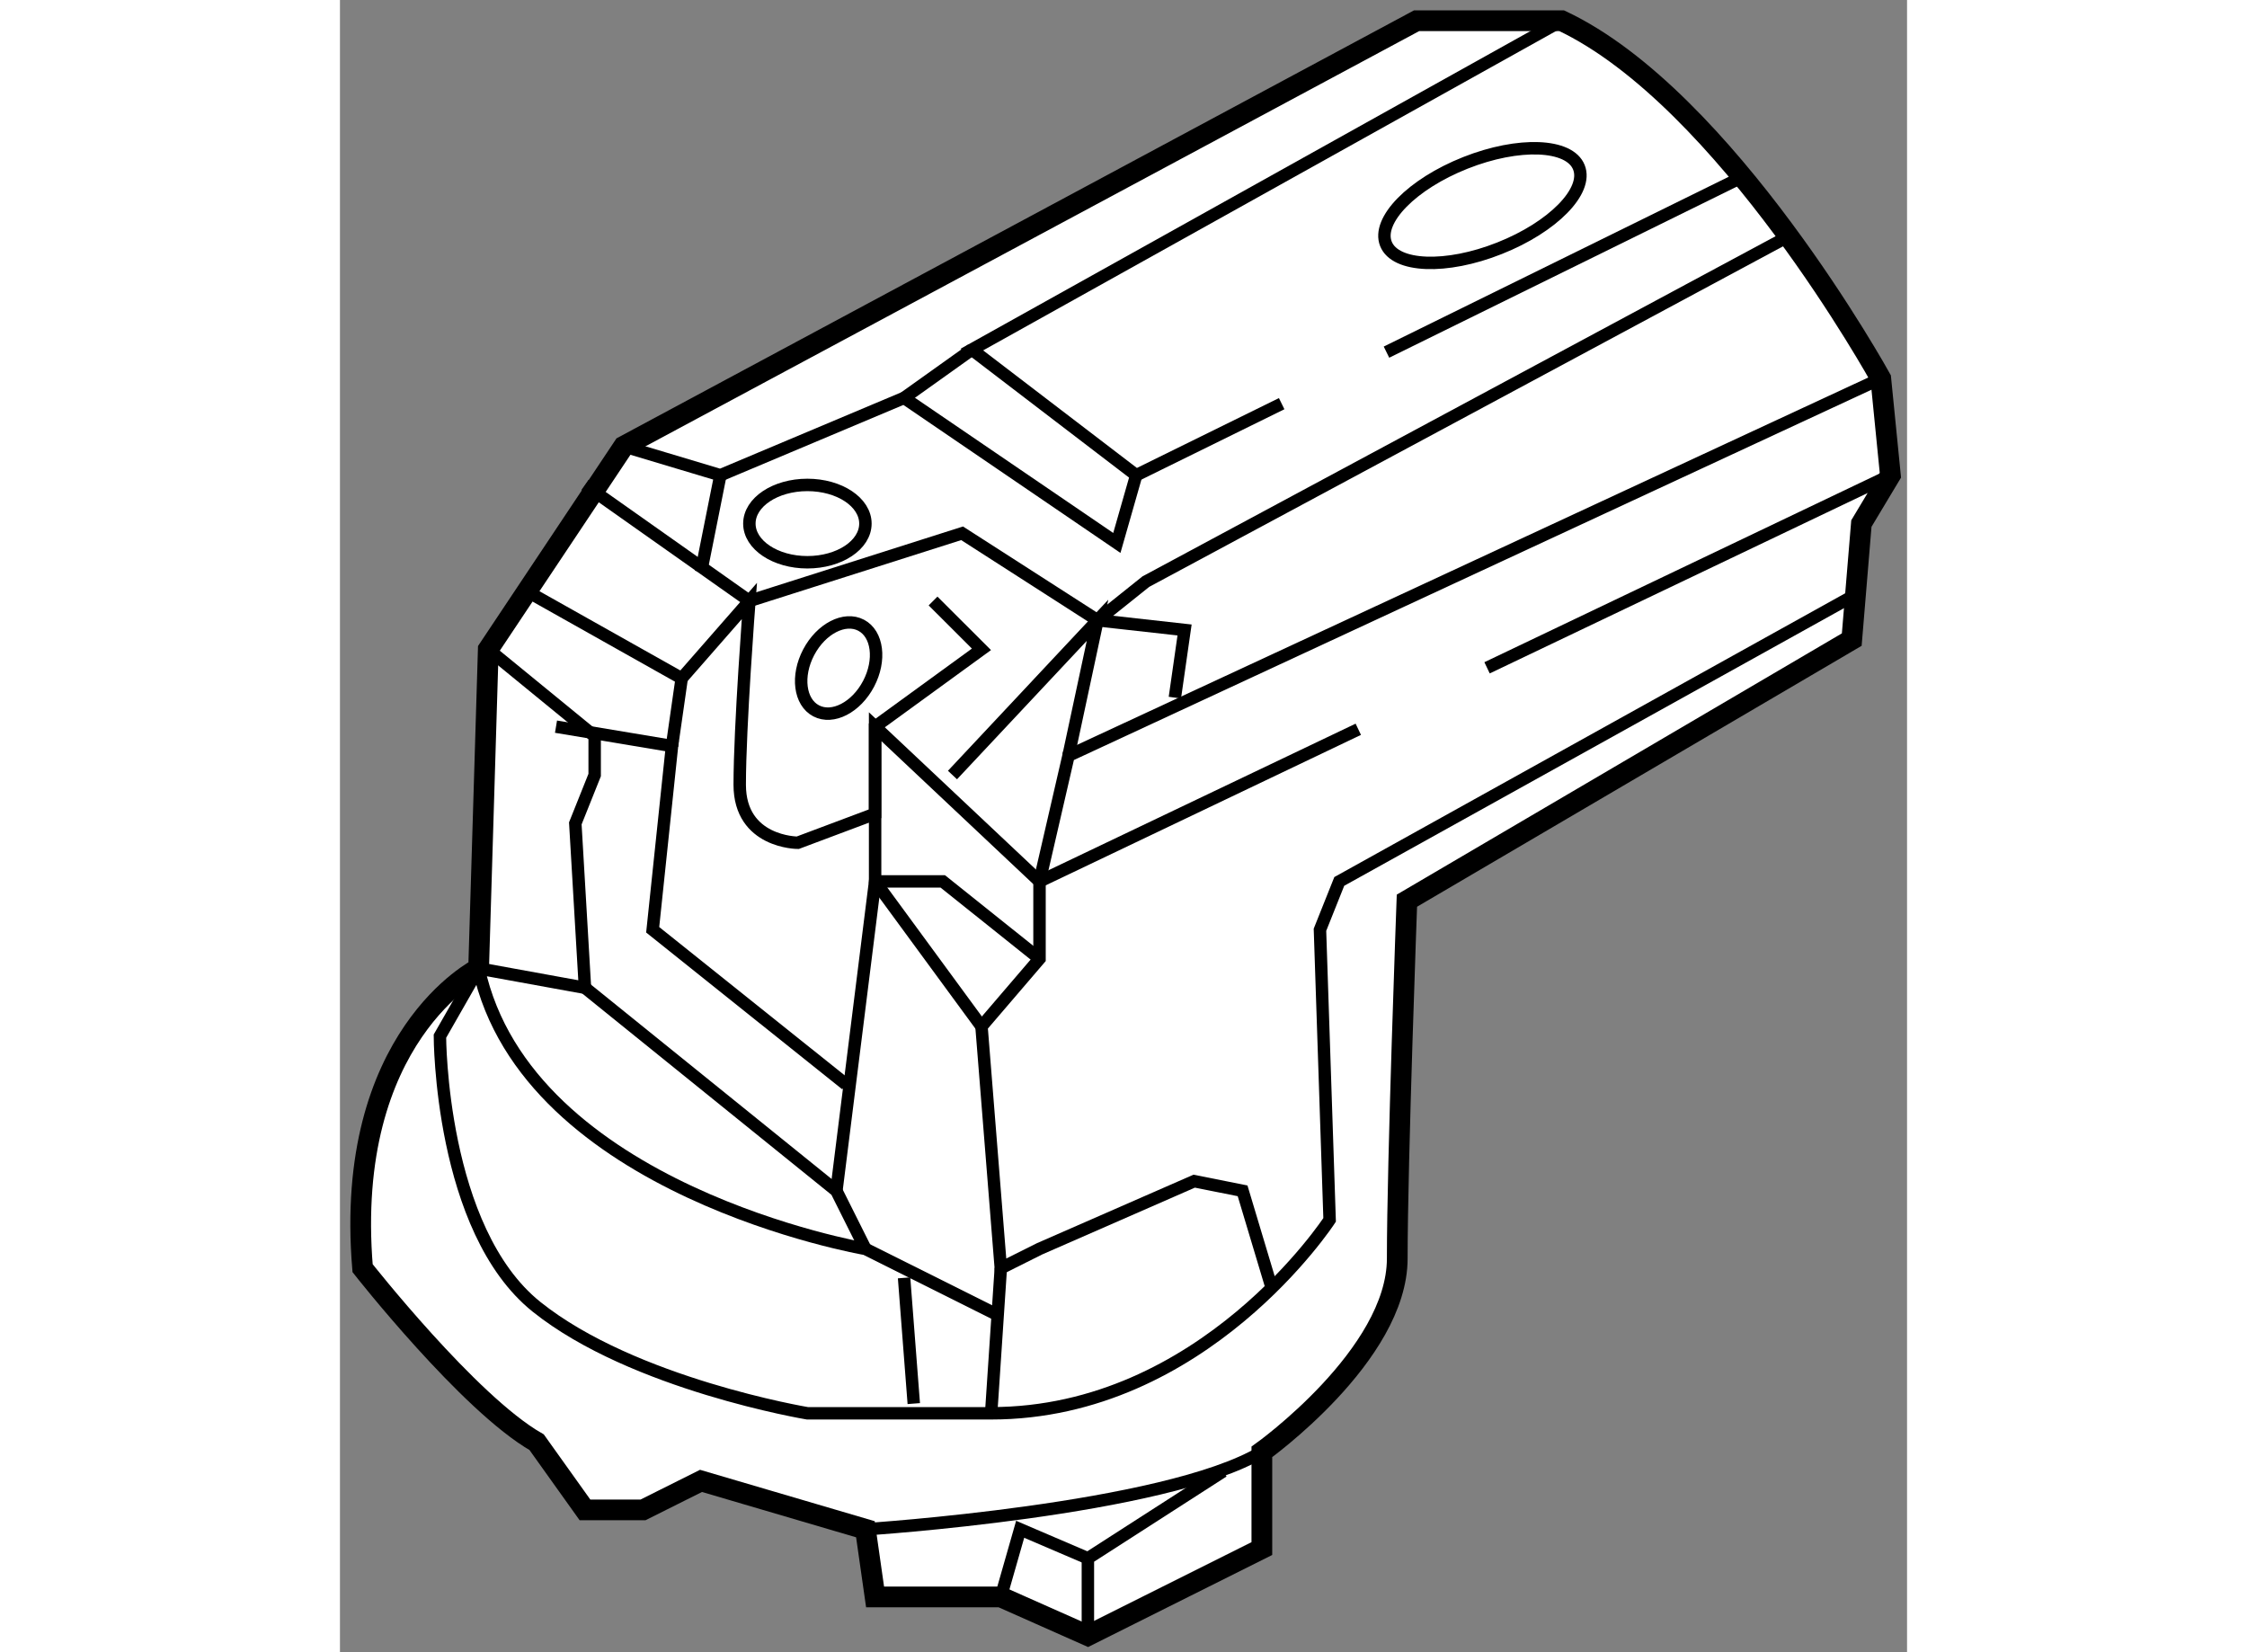 <?xml version="1.0" encoding="utf-8"?>
<!-- Generator: Adobe Illustrator 15.1.0, SVG Export Plug-In . SVG Version: 6.00 Build 0)  -->
<!DOCTYPE svg PUBLIC "-//W3C//DTD SVG 1.1//EN" "http://www.w3.org/Graphics/SVG/1.1/DTD/svg11.dtd">
<svg version="1.1" xmlns="http://www.w3.org/2000/svg" xmlns:xlink="http://www.w3.org/1999/xlink" x="0px" y="0px" width="244.8px"
	 height="180px" viewBox="65.641 16.794 37.813 39.867" enable-background="new 0 0 244.8 180" xml:space="preserve">
	
<rect x="65.641" y="16.794" width="37.813" height="39.867" fill="#808080" stroke="none"/>
	
<g><path fill="#FFFFFF" stroke="#000000" stroke-width="0.5" d="M69.22,32.461l-0.233,7.7c0,0-3.267,1.634-2.8,7.233
			c0,0,2.567,3.267,4.2,4.2l1.166,1.633h1.4l1.4-0.7l3.967,1.167l0.233,1.633h3.033l2.101,0.933l4.199-2.1v-2.333
			c0,0,3.267-2.333,3.267-4.667c0-2.333,0.233-8.633,0.233-8.633l10.734-6.3l0.232-2.8l0.7-1.167l-0.232-2.333
			c0,0-3.732-6.766-7.7-8.633h-3.5L72.487,27.562L69.22,32.461z"></path><polyline fill="none" stroke="#000000" stroke-width="0.3" points="71.553,28.495 75.52,31.295 80.653,29.662 83.921,31.761 
			85.087,30.828 100.721,22.428 		"></polyline><polyline fill="none" stroke="#000000" stroke-width="0.3" points="88.364,26.534 84.854,28.261 80.888,25.229 95.121,17.295 		
			"></polyline><line fill="none" stroke="#000000" stroke-width="0.3" x1="99.554" y1="21.028" x2="90.893" y2="25.291"></line><polyline fill="none" stroke="#000000" stroke-width="0.3" points="72.487,27.562 74.82,28.261 79.253,26.395 84.387,29.895 
			84.854,28.261 		"></polyline><path fill="none" stroke="#000000" stroke-width="0.3" d="M81.587,48.562l-3.267-1.633c0,0-8.167-1.4-9.333-6.767l2.566,0.467
			l-0.233-3.967l0.467-1.167v-0.934l-2.567-2.1"></path><path fill="none" stroke="#000000" stroke-width="0.3" d="M68.987,40.162l-0.934,1.634c0,0,0,4.666,2.334,6.533
			c2.333,1.867,6.533,2.567,6.533,2.567h4.434c5.132,0,8.167-4.667,8.167-4.667l-0.233-7l0.466-1.167l12.601-7"></path><path fill="none" stroke="#000000" stroke-width="0.3" d="M78.32,53.695c0,0,7.233-0.467,9.566-1.867"></path><polyline fill="none" stroke="#000000" stroke-width="0.3" points="88.121,47.861 87.421,45.528 86.253,45.295 82.521,46.928 
			81.587,47.395 81.121,41.562 82.521,39.928 82.521,38.062 83.221,35.028 102.821,25.928 		"></polyline><polyline fill="none" stroke="#000000" stroke-width="0.3" points="90.213,34.391 82.521,38.062 78.554,34.328 78.554,38.062 
			81.121,41.562 		"></polyline><line fill="none" stroke="#000000" stroke-width="0.3" x1="103.054" y1="28.261" x2="93.32" y2="32.908"></line><polyline fill="none" stroke="#000000" stroke-width="0.3" points="71.553,40.628 77.62,45.528 78.32,46.928 		"></polyline><line fill="none" stroke="#000000" stroke-width="0.3" x1="79.487" y1="50.662" x2="79.253" y2="47.628"></line><line fill="none" stroke="#000000" stroke-width="0.3" x1="81.354" y1="50.895" x2="81.587" y2="47.395"></line><polyline fill="none" stroke="#000000" stroke-width="0.3" points="83.688,56.261 83.688,54.395 86.953,52.295 		"></polyline><polyline fill="none" stroke="#000000" stroke-width="0.3" points="77.854,42.961 73.187,39.229 73.653,34.795 70.854,34.328 		
			"></polyline><polyline fill="none" stroke="#000000" stroke-width="0.3" points="77.62,45.528 78.554,38.062 80.187,38.062 82.521,39.928 		"></polyline><line fill="none" stroke="#000000" stroke-width="0.3" x1="74.82" y1="28.261" x2="74.354" y2="30.595"></line><path fill="none" stroke="#000000" stroke-width="0.3" d="M70.153,31.062l3.734,2.1l1.633-1.866c0,0-0.233,3.033-0.233,4.433
			c0,1.4,1.4,1.4,1.4,1.4l1.866-0.7v-2.1l2.567-1.867l-1.168-1.166"></path><polyline fill="none" stroke="#000000" stroke-width="0.3" points="83.221,35.028 83.921,31.761 80.421,35.495 		"></polyline><polyline fill="none" stroke="#000000" stroke-width="0.3" points="85.787,33.628 86.021,31.995 83.921,31.761 		"></polyline><path fill="none" stroke="#000000" stroke-width="0.3" d="M95.536,20.831c0.229,0.57-0.629,1.444-1.915,1.953
			c-1.286,0.511-2.515,0.463-2.741-0.106c-0.227-0.569,0.63-1.444,1.917-1.954C94.083,20.214,95.31,20.262,95.536,20.831z"></path><ellipse transform="matrix(-0.885 -0.465 0.465 -0.885 131.056 98.148)" fill="none" stroke="#000000" stroke-width="0.3" cx="77.62" cy="32.928" rx="0.817" ry="1.167"></ellipse><ellipse fill="none" stroke="#000000" stroke-width="0.3" cx="76.92" cy="29.428" rx="1.4" ry="0.933"></ellipse><polyline fill="none" stroke="#000000" stroke-width="0.3" points="81.587,55.328 82.054,53.695 83.688,54.395 		"></polyline><line fill="none" stroke="#000000" stroke-width="0.3" x1="73.653" y1="34.795" x2="73.887" y2="33.162"></line><line fill="none" stroke="#000000" stroke-width="0.3" x1="79.253" y1="26.395" x2="80.888" y2="25.229"></line></g>


</svg>